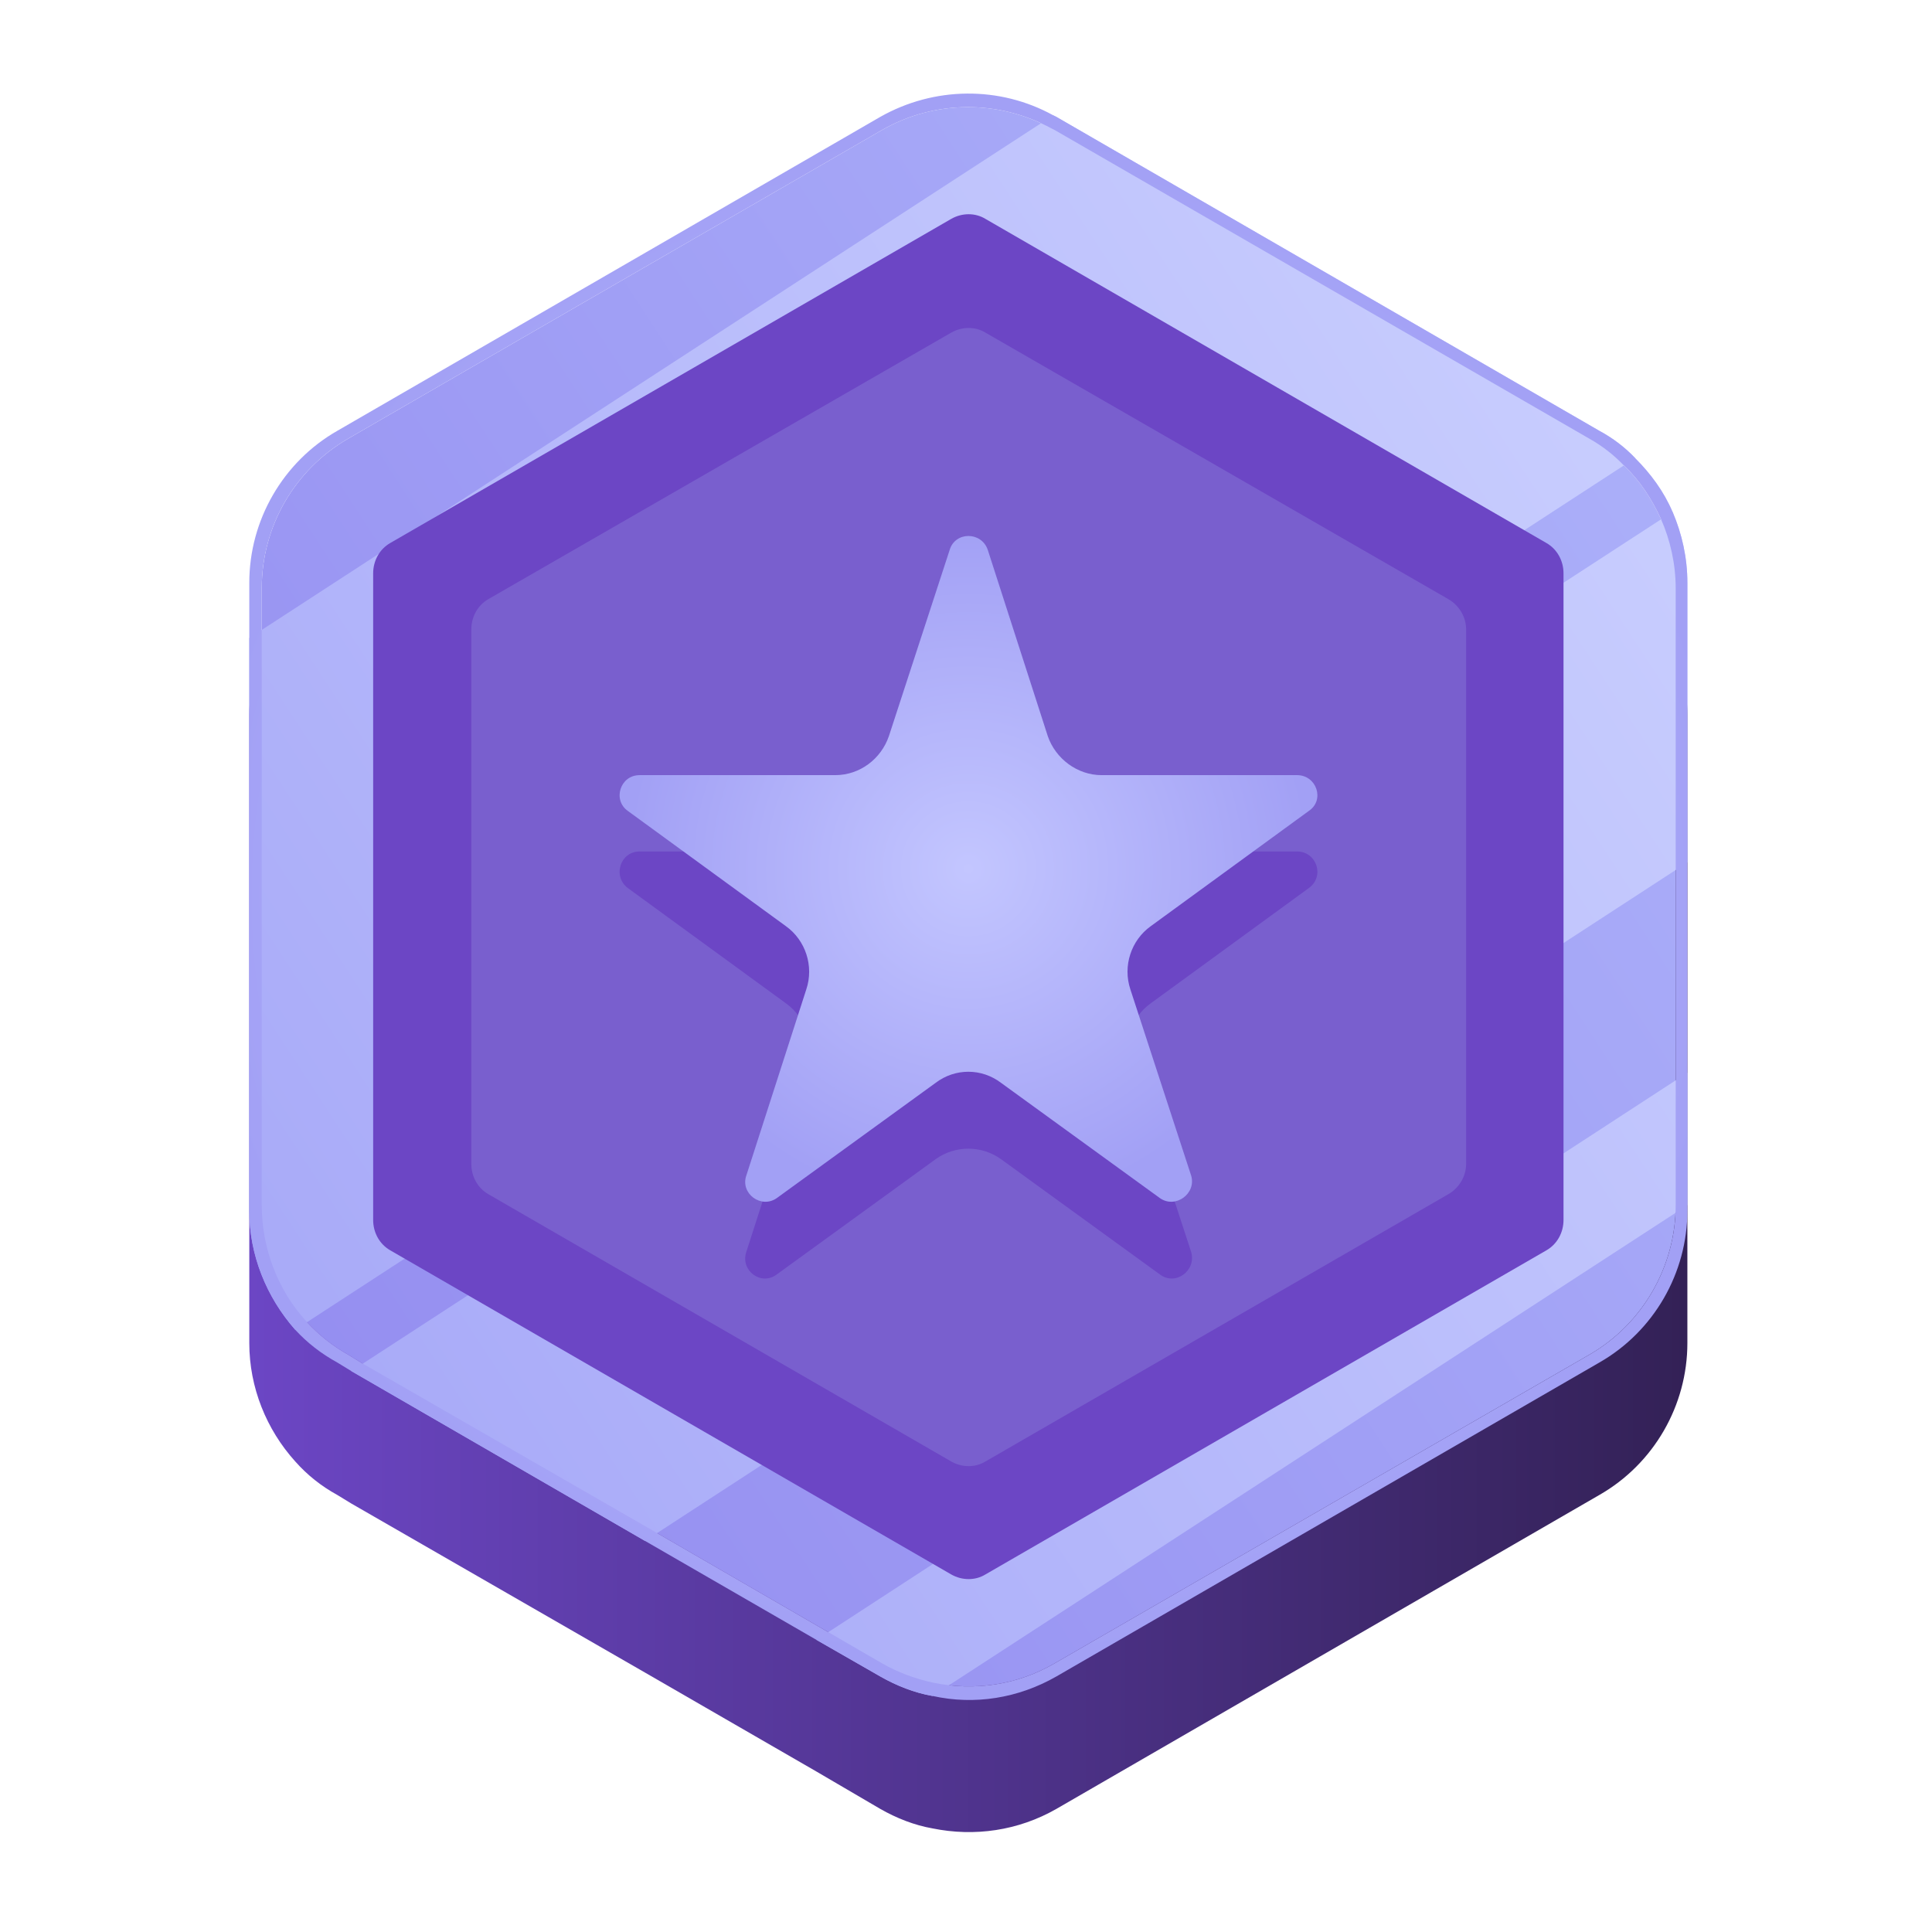 <?xml version="1.0" encoding="UTF-8"?>
<svg data-bbox="32 12.011 184.6 223.164" height="248" width="248" viewBox="0 0 248 248" xmlns="http://www.w3.org/2000/svg" data-type="ugc">
    <g>
        <defs>
            <linearGradient gradientTransform="matrix(184.625 0 0 206.212 32 28.978)" gradientUnits="userSpaceOnUse" x2="1" id="114f074a-3856-4c4e-9f2a-8124c0399e3f">
                <stop stop-color="#6c46c5" offset="0"/>
                <stop stop-color="#332156" offset="1"/>
            </linearGradient>
            <linearGradient gradientTransform="matrix(196.242 -132.155 121.911 181.03 -50.991 55.58)" gradientUnits="userSpaceOnUse" x2="1" id="3bdc9ebc-8197-4285-8594-2f6294ab3edd">
                <stop stop-color="#948df0" offset="0"/>
                <stop stop-color="#adb2fa" offset="1"/>
            </linearGradient>
            <linearGradient gradientTransform="matrix(172.449 -112.142 88.137 135.536 -4.625 105.752)" gradientUnits="userSpaceOnUse" x2="1" id="83875261-d37e-4775-bc82-47242cff681d">
                <stop stop-color="#a8aaf8" offset="0"/>
                <stop stop-color="#c8cdfe" offset="1"/>
            </linearGradient>
            <radialGradient gradientTransform="translate(124.313 115.106)scale(97.858)" gradientUnits="userSpaceOnUse" r="1" cy="0" cx="0" id="65b9b766-251b-4b15-9cb3-092eeac7b9d9">
                <stop stop-color="#c3c6ff" offset="0"/>
                <stop stop-color="#a2a0f5" offset="1"/>
            </radialGradient>
            <radialGradient gradientTransform="translate(124.313 111.525)scale(43.784)" gradientUnits="userSpaceOnUse" r="1" cy="0" cx="0" id="d4d98d9e-028f-491a-8c19-6302bbfb2128">
                <stop stop-color="#c3c6ff" offset="0"/>
                <stop stop-color="#a2a0f5" offset="1"/>
            </radialGradient>
        </defs>
        <path d="M214.7 82.7c-1.1-2.6-2.8-4.9-4.8-6.9q-2-2.1-4.6-3.5L135.6 32l-.4-.2c-6.9-3.8-15.3-3.8-22.2.2L43.3 72.3c-7 4-11.3 11.5-11.3 19.5v80.6c0 5.7 2.2 11.1 5.9 15.2q2.3 2.6 5.4 4.3l1.8 1.1 37.7 21.7 22 12.7 8.2 4.8c2.1 1.2 4.4 2.1 6.7 2.5 5.4 1.1 11 .3 15.9-2.5l69.7-40.3c7-4 11.3-11.5 11.3-19.5V91.8c0-3.2-.7-6.3-1.9-9.1" fill="url(#114f074a-3856-4c4e-9f2a-8124c0399e3f)"/>
        <path d="M208.5 59.8q-2-2.1-4.5-3.5l-68.6-39.6-.4-.2c-6.8-3.7-15-3.7-21.8.2L44.7 56.3c-6.9 4-11.1 11.3-11.1 19.2v79.2c0 5.6 2.1 11 5.8 15q2.3 2.5 5.3 4.2l1.8 1.1 37 21.3 21.6 12.5 8.1 4.7c2.1 1.2 4.3 2 6.6 2.5 5.3 1.1 10.8.3 15.6-2.5l68.6-39.6c6.8-3.9 11.1-11.3 11.1-19.2V75.5c0-3.1-.7-6.2-1.9-8.9-1.2-2.6-2.7-4.9-4.7-6.8" fill="url(#3bdc9ebc-8197-4285-8594-2f6294ab3edd)"/>
        <path d="M205.3 55.3 135.6 15l-.4-.2L32 81.9v73.5c0 5.7 2.2 11.1 5.9 15.3l172-111.9q-2-2.1-4.6-3.5m9.4 10.4L45.1 176l37.7 21.8 133.8-87.1V74.8c0-3.2-.7-6.3-1.9-9.1M104.8 210.5l8.2 4.7c2.1 1.2 4.4 2.1 6.7 2.5l96.9-63v-17z" fill="url(#83875261-d37e-4775-bc82-47242cff681d)"/>
        <path d="M47.9 156.6v-83c0-1.6.8-3.1 2.2-3.9l72-41.6c1.4-.8 3.1-.8 4.4 0l72 41.6c1.4.8 2.2 2.3 2.2 3.9v83c0 1.6-.8 3.1-2.2 3.9l-72 41.6c-1.3.8-3 .8-4.4 0l-72-41.6c-1.4-.8-2.2-2.3-2.2-3.9" fill="#6c46c5"/>
        <path d="M60.5 149.4V80.8c0-1.6.8-3.1 2.2-3.9l59.4-34.2c1.4-.8 3.1-.8 4.4 0l59.4 34.2c1.4.8 2.3 2.3 2.3 3.9v68.6c0 1.6-.9 3.1-2.3 3.9l-59.4 34.3c-1.3.8-3 .8-4.4 0l-59.4-34.3c-1.4-.8-2.2-2.3-2.2-3.9" fill="#795fce"/>
        <path d="M216.6 74.8v80.6c0 8-4.3 15.5-11.3 19.5l-69.7 40.3c-4.9 2.8-10.5 3.7-15.9 2.5-2.3-.4-4.6-1.3-6.7-2.5l-8.2-4.7-22-12.7L45.1 176l-1.8-1.1q-3.1-1.7-5.4-4.2c-3.7-4.2-5.9-9.6-5.9-15.3V74.8c0-8 4.3-15.5 11.3-19.5L113 15c6.9-3.9 15.3-4 22.2-.2l.4.2 69.7 40.3q2.6 1.4 4.6 3.5c2 2 3.7 4.3 4.8 6.9 1.2 2.8 1.9 5.9 1.9 9.1m-1.5.7c0-3.1-.7-6.2-1.9-8.9-1.2-2.6-2.7-4.9-4.7-6.8q-2-2.1-4.5-3.5l-68.6-39.6-.4-.2c-6.8-3.7-15-3.7-21.8.2L44.7 56.3c-6.9 4-11.1 11.3-11.1 19.2v79.2c0 5.6 2.1 11 5.8 15q2.3 2.5 5.3 4.2l1.8 1.1 37 21.3 21.6 12.5 8.1 4.7c2.1 1.2 4.3 2 6.6 2.5 5.3 1.1 10.8.3 15.6-2.5l68.6-39.6c6.8-3.9 11.1-11.3 11.1-19.2z" fill-rule="evenodd" fill="url(#65b9b766-251b-4b15-9cb3-092eeac7b9d9)"/>
        <path d="m126.8 80.4 7.7 23.9c1 3 3.8 5 6.9 5h25.1c2.5 0 3.6 3.2 1.5 4.7l-20.3 14.8c-2.5 1.8-3.6 5-2.6 8l7.8 23.9c.7 2.4-2 4.4-4 2.9l-20.4-14.8c-2.5-1.8-5.9-1.8-8.4 0l-20.4 14.8c-2 1.5-4.7-.5-3.9-2.9l7.7-23.9c1-3-.1-6.2-2.6-8L80.6 114c-2-1.5-1-4.7 1.5-4.7h25.1c3.2 0 5.9-2 6.9-5l7.8-23.9c.7-2.4 4.1-2.4 4.9 0" fill="#6c46c5"/>
        <path d="m126.8 70.6 7.7 23.9c1 2.9 3.8 5 6.9 5h25.1c2.5 0 3.6 3.2 1.5 4.6l-20.3 14.8c-2.5 1.8-3.6 5.1-2.6 8.1l7.8 23.9c.7 2.3-2 4.3-4 2.9L128.5 139c-2.5-1.9-5.9-1.9-8.4 0l-20.4 14.8c-2 1.4-4.7-.6-3.9-2.9l7.7-23.9c1-3-.1-6.3-2.6-8.1l-20.3-14.8c-2-1.4-1-4.6 1.5-4.6h25.1c3.2 0 5.9-2.1 6.9-5l7.8-23.9c.7-2.4 4.1-2.4 4.9 0" fill="url(#d4d98d9e-028f-491a-8c19-6302bbfb2128)"/>
    </g>
</svg>
